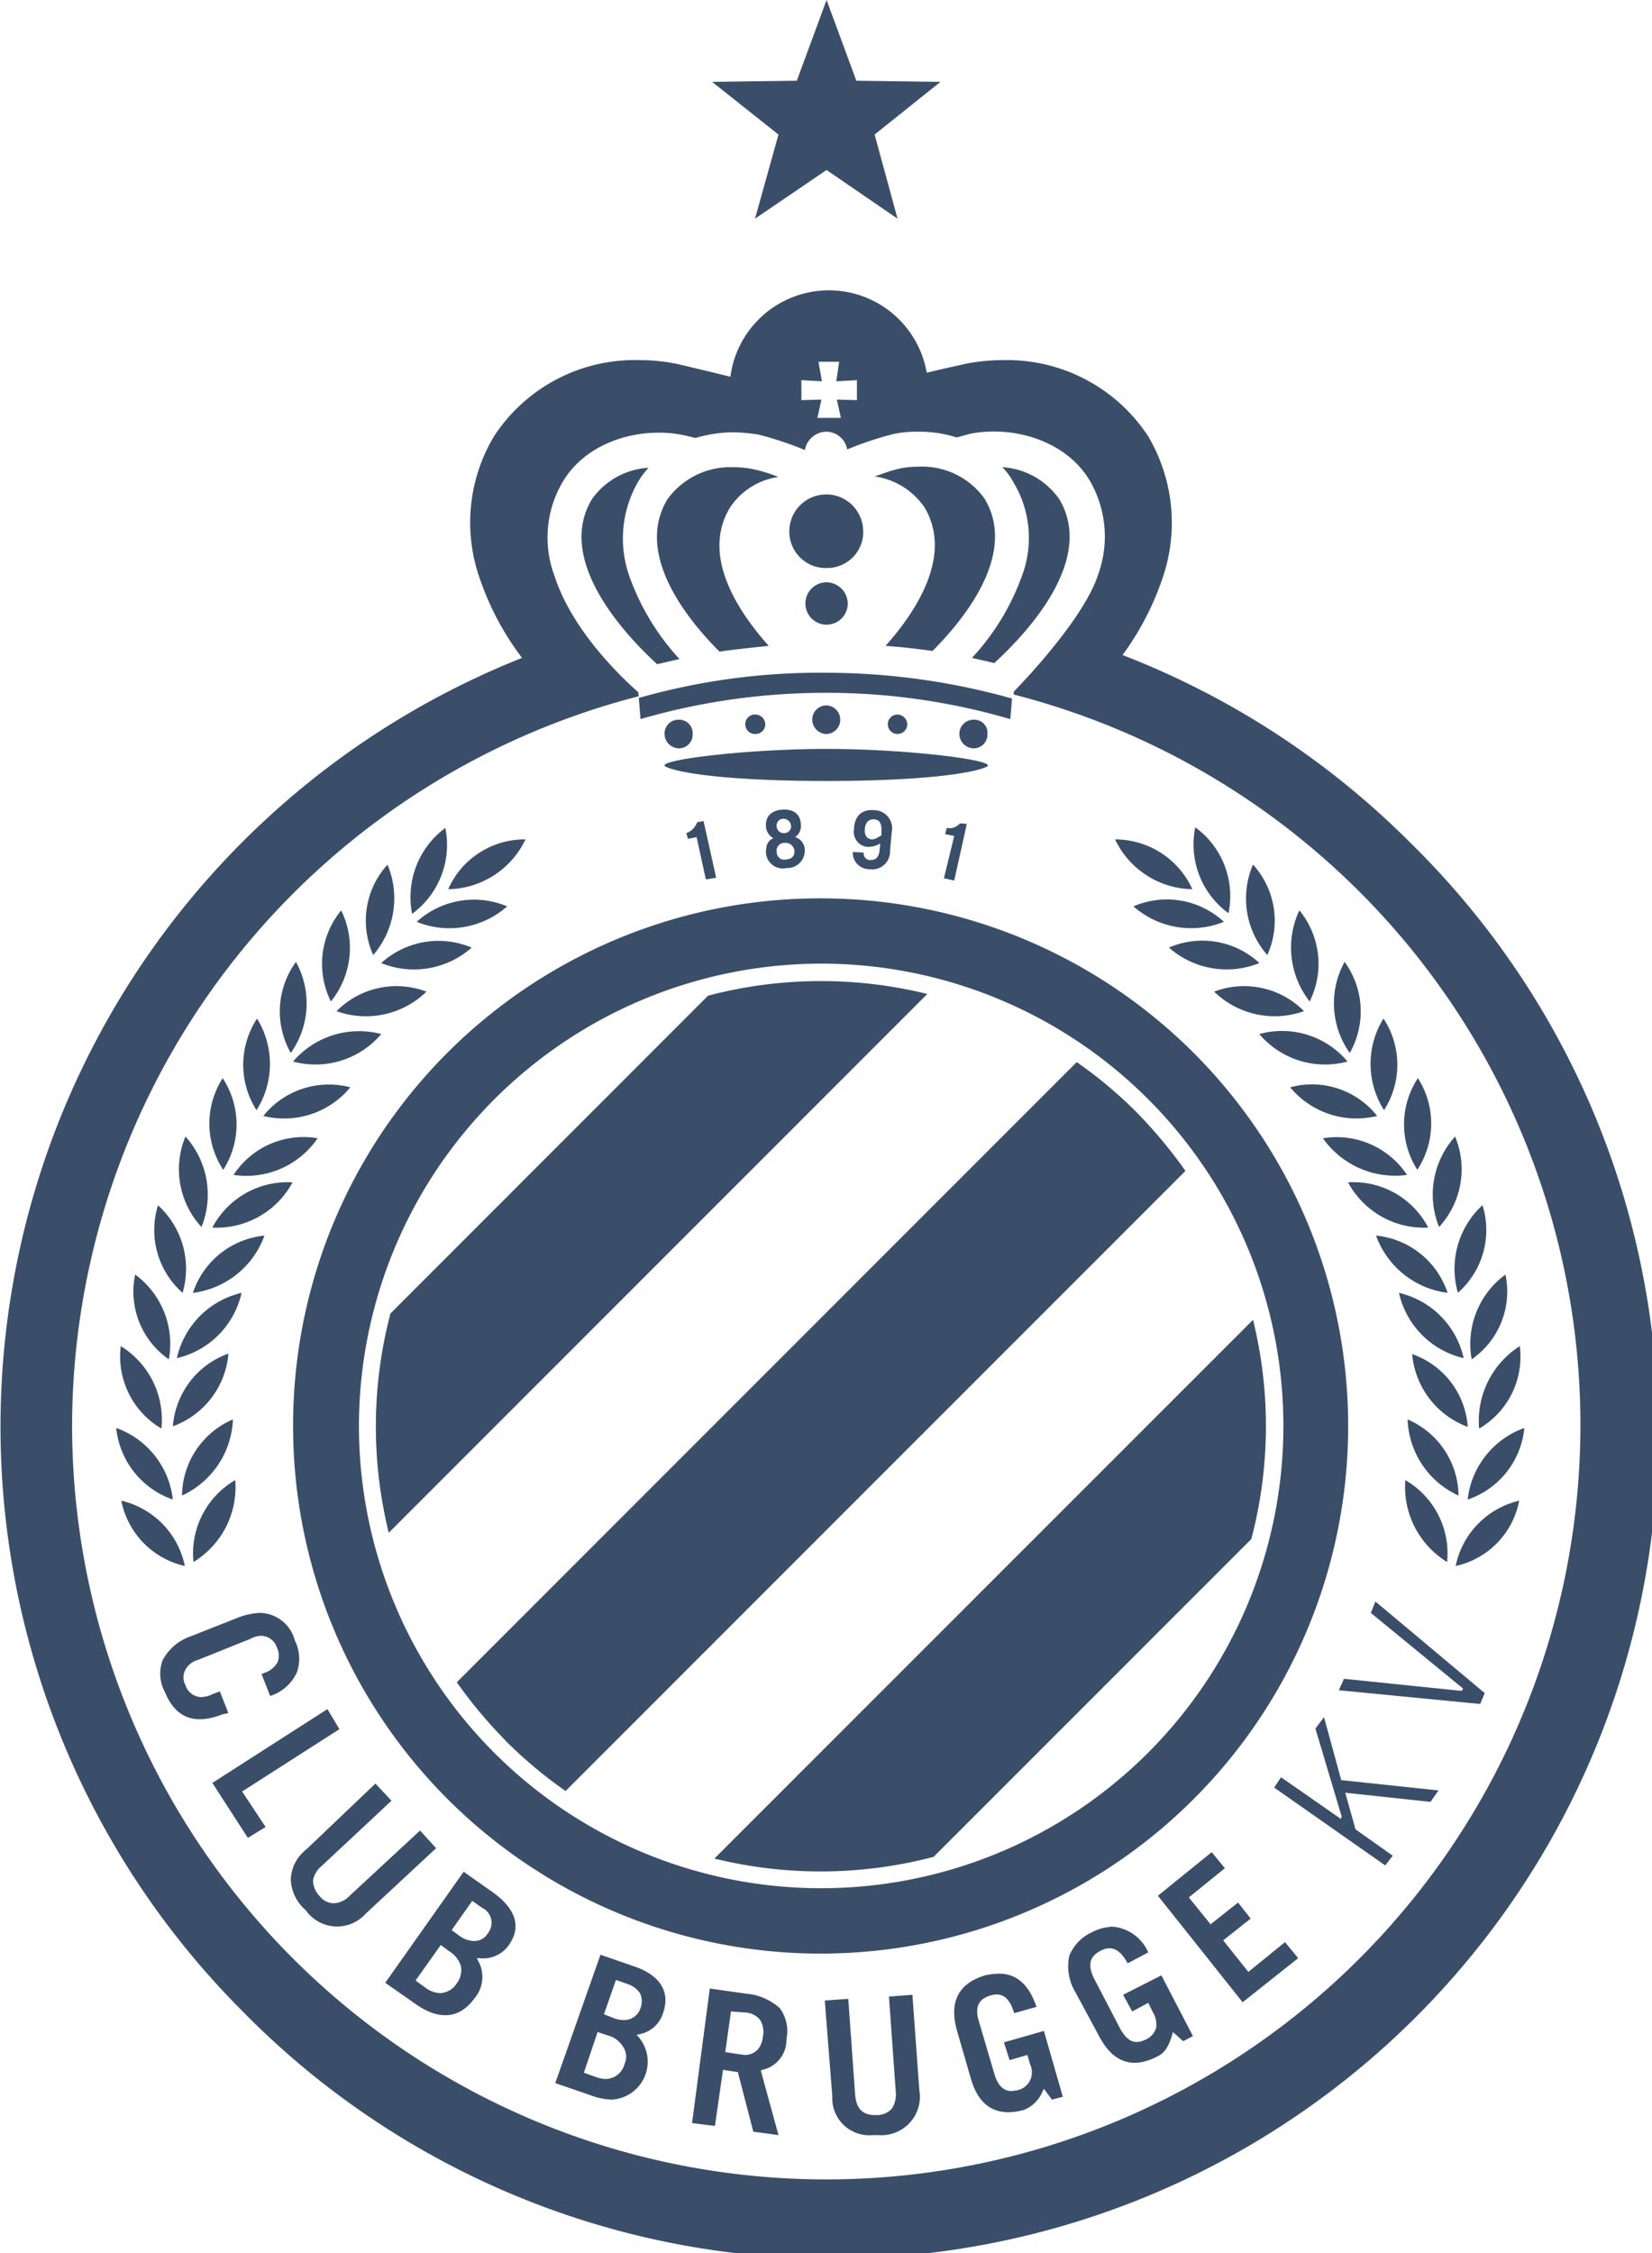 <svg xmlns="http://www.w3.org/2000/svg" width="110" height="150" viewBox="0 0 110 150"><path d="M57.02,5.375,55.038,0,53.056,5.375l-5.641.076,4.421,3.507-1.563,5.6,4.764-3.24,4.726,3.24-1.525-5.6,4.383-3.507ZM74.744,43.609A55.177,55.177,0,0,1,93.877,56.074a55,55,0,1,1-77.755,77.8A55.07,55.07,0,0,1,34.761,43.8a18.654,18.654,0,0,1-2.82-5.3,11.189,11.189,0,0,1,.953-9.454,11.191,11.191,0,0,1,9.681-5.07,12.514,12.514,0,0,1,2.4.229c.191.038,1.792.419,3.659.877a6.613,6.613,0,0,1,13.073-.267c1.028-.25,1.895-.44,2.348-.539h0c.166-.036.276-.06.317-.071a12.811,12.811,0,0,1,2.4-.229,11.239,11.239,0,0,1,9.681,5.07,11.327,11.327,0,0,1,.953,9.454A18.669,18.669,0,0,1,74.744,43.609Zm-21.383-18.3v1.332l1.334-.038-.267,1.22h1.563l-.267-1.22,1.334.038V25.311l-1.372.076.19-1.3H54.5l.229,1.3ZM4.8,94.955A50.217,50.217,0,1,0,67.5,46.239v-.191s4.65-4.689,5.641-7.853a7.408,7.408,0,0,0-.61-6.252c-1.677-2.745-5.3-3.621-8-3.05-.229.076-.534.153-.839.229a8.124,8.124,0,0,0-2.554-.381,7.488,7.488,0,0,0-1.639.152,22.383,22.383,0,0,0-3.087,1.029,1.427,1.427,0,0,0-1.372-1.182,1.479,1.479,0,0,0-1.448,1.22A22.381,22.381,0,0,0,50.5,28.933a11.911,11.911,0,0,0-1.677-.153,9.127,9.127,0,0,0-2.516.381l-.228-.058h0c-.212-.055-.4-.1-.572-.132-2.706-.572-6.327.3-8,3.049a7.275,7.275,0,0,0-.61,6.252c1.067,3.355,3.888,6.29,5.6,7.814l.038.267A50.251,50.251,0,0,0,4.8,94.955Zm47.034-63.2a10.537,10.537,0,0,0-1.753-.534,6.608,6.608,0,0,0-1.22-.114,5.167,5.167,0,0,0-4.421,2.135c-2.135,3.545,1.105,7.776,3.468,10.14,1.067-.153,2.172-.267,3.278-.381h0c-2.173-2.44-4.459-6.061-2.592-9.187A4.642,4.642,0,0,1,51.837,31.754Zm5.641,3.621a2.458,2.458,0,0,0-4.917,0,2.426,2.426,0,0,0,2.516,2.44A2.4,2.4,0,0,0,57.478,35.375ZM43.184,31.144a5.216,5.216,0,0,0-.686.915,7.548,7.548,0,0,0-.61,6.252,16.107,16.107,0,0,0,3.354,5.566l-1.486.343c-2.287-2.1-6.746-6.976-4.345-10.979A4.959,4.959,0,0,1,43.184,31.144Zm24.889,7.128A15.939,15.939,0,0,1,64.719,43.8l1.487.343c2.287-2.1,6.746-6.938,4.307-10.94a5.008,5.008,0,0,0-3.773-2.1,4.106,4.106,0,0,1,.686.915A7.179,7.179,0,0,1,68.074,38.272ZM56.449,40.178a1.432,1.432,0,0,0-1.41-1.41,1.41,1.41,0,1,0,1.41,1.41ZM58.964,43c2.173-2.44,4.459-6.1,2.592-9.225a4.847,4.847,0,0,0-3.316-2.058l.458-.155h0a10.034,10.034,0,0,1,1.255-.378,5.919,5.919,0,0,1,1.182-.114A5.119,5.119,0,0,1,65.558,33.2c2.134,3.545-1.105,7.776-3.468,10.14C61.061,43.189,59.993,43.075,58.964,43Zm4.955,11.817a.9.9,0,0,1-.877.3l-.114.419.61.114-.686,2.821.686.152.839-3.774Zm-10.6.038a.882.882,0,0,1-.381.877.892.892,0,0,1,.648.839,1.16,1.16,0,0,1-1.22,1.22A1.124,1.124,0,0,1,51,56.76c0-.457.114-.8.5-.953a.964.964,0,0,1-.5-.8c-.038-.724.457-1.067,1.105-1.105S53.285,54.13,53.323,54.854Zm-.648.114a.508.508,0,0,0-.534-.458.45.45,0,0,0-.419.534.46.46,0,0,0,.5.419A.451.451,0,0,0,52.675,54.968Zm-.953,1.754a.5.5,0,0,0,.61.5c.419-.038.572-.229.572-.572a.593.593,0,0,0-.648-.534A.508.508,0,0,0,51.722,56.722Zm-5.3-1.982,0,.01a1.182,1.182,0,0,1-.72.714l.114.381.572-.114L47,58.551l.686-.114-.839-3.774Zm10.443.457c.038-.8.457-1.334,1.334-1.258a1.2,1.2,0,0,1,1.182,1.449l-.114,1.258a1.185,1.185,0,0,1-1.372,1.22,1.092,1.092,0,0,1-1.105-1.144l.724.038a.44.44,0,0,0,.419.5c.381,0,.61-.152.648-.762l.038-.343a1.631,1.631,0,0,1-.838.229A1,1,0,0,1,56.868,55.2Zm1.829.419v-.229c.038-.61-.153-.839-.534-.839-.343,0-.534.229-.572.648-.038.458.191.686.5.686a.924.924,0,0,0,.424-.165h0C58.571,55.684,58.633,55.648,58.7,55.616Zm8.156,80.356.381,1.182,1.182-.343.191.648a1.218,1.218,0,0,1-.762,1.677,3.179,3.179,0,0,1-.5.076c-.5,0-.877-.343-1.105-1.067l-1.067-3.622c-.267-.914,0-1.448.8-1.677.762-.229,1.258.153,1.563,1.182l1.486-.419c-.5-1.487-1.334-2.211-2.478-2.211a4.617,4.617,0,0,0-.953.114c-1.753.534-2.4,1.753-1.868,3.659l.915,3.164c.534,1.906,1.715,2.631,3.545,2.135a2.25,2.25,0,0,0,1.258-1.258l.076-.152.534.724.724-.191-1.258-4.383ZM14.636,112.605l.572,1.448-.381.077c-1.868.724-3.125.266-3.85-1.487a2.58,2.58,0,0,1-.153-2.1,3.333,3.333,0,0,1,1.868-1.6l3.087-1.22a4.488,4.488,0,0,1,1.563-.343,2.451,2.451,0,0,1,2.287,1.83,2.736,2.736,0,0,1,.152,2.1,2.915,2.915,0,0,1-1.791,1.6l-.572-1.449.152-.076a1.554,1.554,0,0,0,.915-.724,1.2,1.2,0,0,0-.038-.953,1.125,1.125,0,0,0-1.029-.8,1.461,1.461,0,0,0-.724.191l-3.507,1.41a1.34,1.34,0,0,0-.877.724,1.058,1.058,0,0,0,.038.953,1.125,1.125,0,0,0,1.029.8,1.7,1.7,0,0,0,.762-.191Zm7.966,2.516-.8-1.334L14.141,118.7l2.363,3.66,1.181-.725-1.563-2.363ZM39.983,130.14l2.211.762c1.258.42,2.592,1.334,1.944,3.164a2.05,2.05,0,0,1-1.6,1.372l-.153.039.114.114a2.529,2.529,0,0,1-1.753,4.193,4.284,4.284,0,0,1-1.448-.3l-2.325-.8Zm.343,8.272a1.317,1.317,0,0,0,1.258-.991,1.175,1.175,0,0,0-.114-1.182,1.663,1.663,0,0,0-.991-.724l-.686-.229-.915,2.706.839.3A1.876,1.876,0,0,0,40.326,138.412Zm1.143-3.927a1.14,1.14,0,0,0,1.182-.8,1.264,1.264,0,0,0-.038-.991,1.653,1.653,0,0,0-.838-.61l-.762-.267-.8,2.287.686.267A1.886,1.886,0,0,0,41.469,134.485Zm8.233-1.753-2.439-.343-1.182,8.958,1.525.19.534-3.735.991.152,1.029,3.965,1.677.228-1.182-4.307.114-.038a2.051,2.051,0,0,0,1.6-2.059,2.549,2.549,0,0,0-.457-2.058A3.833,3.833,0,0,0,49.7,132.732Zm1.105,2.821c-.114,1.029-.762,1.258-1.22,1.258a.7.7,0,0,1-.122-.017h0a1.053,1.053,0,0,0-.182-.021l-.991-.153.381-2.706,1.029.076a1.351,1.351,0,0,1,.915.495A1.551,1.551,0,0,1,50.807,135.553Zm8.385-2.631,1.563-.114.457,6.328a2.563,2.563,0,0,1-2.706,3.011h-.381a2.47,2.47,0,0,1-2.706-2.592l-.5-6.366,1.563-.114.457,6.366c.076.991.534,1.41,1.448,1.372a1.334,1.334,0,0,0,.991-.419,1.767,1.767,0,0,0,.267-1.144Zm15.589-.114.61,1.106,1.067-.572.3.61a1.551,1.551,0,0,1,.229,1.029,1.209,1.209,0,0,1-.61.762c-.8.42-1.3.191-1.791-.686L72.838,131.7c-.419-.877-.3-1.449.457-1.83.724-.381,1.3-.076,1.791.839l1.372-.725a2.848,2.848,0,0,0-2.4-1.715,3.4,3.4,0,0,0-1.372.381,2.937,2.937,0,0,0-1.487,1.563,3.341,3.341,0,0,0,.419,2.44l1.563,2.9c.915,1.753,2.211,2.211,3.85,1.372.534-.229.8-.724,1.029-1.487l.038-.152.686.61.648-.343-2.1-4.041Zm16.5-25.426.3-.762,7.28,6.1-.3.724-9.414-.914.343-.763,7.775.8h.076l.076-.153Zm-8.157,23.9-1.677-2.1,1.829-1.449-.839-1.067-1.829,1.448-1.448-1.791,2.4-1.944-.877-1.068-3.583,2.9,5.641,7.091,3.7-2.936-.877-1.067Zm-59.841-5.07,4.688-4.345,1.067,1.181L24.355,127.4a2.552,2.552,0,0,1-4-.229,2.83,2.83,0,0,1-.991-2.02,2.631,2.631,0,0,1,1.029-2.02L25,118.742l1.067,1.144-4.65,4.345a1.607,1.607,0,0,0-.572.953,1.5,1.5,0,0,0,.419,1.029,1.247,1.247,0,0,0,.953.5A1.6,1.6,0,0,0,23.288,126.213ZM88.16,114.32l-.572.763,1.753,5.87-.076.153-.076-.077L85.3,118.323l-.457.686,7.394,5.184.5-.648-2.478-1.753-.686-2.44,5.679.61.534-.762-6.479-.687ZM30.873,124.613l1.944,1.372c1.067.762,2.134,1.982,1.067,3.507a2.084,2.084,0,0,1-1.944.877h-.19l.076.152a2.195,2.195,0,0,1-.229,2.516c-.991,1.372-2.363,1.487-3.926.381l-2.02-1.41Zm-1.563,8.081a1.379,1.379,0,0,0,1.105-.648,1.459,1.459,0,0,0,.267-1.182,1.781,1.781,0,0,0-.762-.953l-.572-.419-1.677,2.363.686.5A1.715,1.715,0,0,0,29.31,132.694Zm2.249-3.469a1.033,1.033,0,0,0,.915-.5,1.111,1.111,0,0,0-.381-1.716l-.648-.457L30.073,128.5l.572.419A1.741,1.741,0,0,0,31.559,129.225Zm66.168-29.39A5.594,5.594,0,0,0,101.5,95.07,5.724,5.724,0,0,0,97.727,99.835Zm-.839-24.168a5.762,5.762,0,0,0-1.067,6.023A5.665,5.665,0,0,0,96.888,75.667ZM97.994,90.5a5.49,5.49,0,0,0,2.249-5.642A5.708,5.708,0,0,0,97.994,90.5ZM94.411,71.779a5.6,5.6,0,0,0-.038,6.1A5.59,5.59,0,0,0,94.411,71.779Zm4.079,23.329a5.53,5.53,0,0,0,2.706-5.489A5.9,5.9,0,0,0,98.489,95.108ZM95.1,81.728a5.609,5.609,0,0,0-5.336-3.011A5.723,5.723,0,0,0,95.1,81.728ZM89.723,70.673a5.68,5.68,0,0,0-5.87-1.83A5.729,5.729,0,0,0,89.723,70.673Zm3.964,7.548a5.627,5.627,0,0,0-5.6-2.44A5.885,5.885,0,0,0,93.687,78.221ZM91.7,74.295a5.533,5.533,0,0,0-5.793-1.906A5.736,5.736,0,0,0,91.7,74.295ZM89.532,64.041a5.7,5.7,0,0,0,.343,6.061A5.6,5.6,0,0,0,89.532,64.041Zm-6.1-6.48a5.711,5.711,0,0,0,.953,6.023A5.55,5.55,0,0,0,83.434,57.561Zm3.087,3.05a5.807,5.807,0,0,0,.686,6.061A5.61,5.61,0,0,0,86.521,60.61Zm5.6,7.2a5.737,5.737,0,0,0,.038,6.1A5.6,5.6,0,0,0,92.124,67.814Zm4.955,18.259a5.551,5.551,0,0,0,1.639-5.832A5.737,5.737,0,0,0,97.079,86.074Zm-5.45-3.812a5.836,5.836,0,0,0,4.764,3.812A5.59,5.59,0,0,0,91.629,82.262ZM81.8,60.8a5.651,5.651,0,0,0-2.211-5.718A5.661,5.661,0,0,0,81.8,60.8Zm2.058,3.316a5.585,5.585,0,0,0-6.022-1.029A5.8,5.8,0,0,0,83.853,64.117ZM13.416,81.69a5.773,5.773,0,0,0-1.067-6.023A5.666,5.666,0,0,0,13.416,81.69ZM11.244,90.5A5.736,5.736,0,0,0,9,84.854,5.488,5.488,0,0,0,11.244,90.5Zm3.583-18.717a5.59,5.59,0,0,0,.038,6.1A5.6,5.6,0,0,0,14.827,71.779ZM10.748,95.108a5.753,5.753,0,0,0-2.706-5.489A5.566,5.566,0,0,0,10.748,95.108Zm3.392-13.38a5.723,5.723,0,0,0,5.336-3.011A5.648,5.648,0,0,0,14.141,81.728Zm5.374-11.055a5.73,5.73,0,0,0,5.87-1.83A5.779,5.779,0,0,0,19.515,70.674Zm-3.964,7.548a5.749,5.749,0,0,0,5.6-2.44A5.562,5.562,0,0,0,15.551,78.221Zm1.982-3.926a5.714,5.714,0,0,0,5.794-1.906A5.6,5.6,0,0,0,17.533,74.295Zm2.173-10.254a5.6,5.6,0,0,0-.343,6.061A5.7,5.7,0,0,0,19.706,64.041Zm6.1-6.48a5.55,5.55,0,0,0-.953,6.023A5.79,5.79,0,0,0,25.8,57.561Zm-3.087,3.05a5.61,5.61,0,0,0-.686,6.061A5.65,5.65,0,0,0,22.717,60.61Zm-5.6,7.2a5.6,5.6,0,0,0-.038,6.1A5.737,5.737,0,0,0,17.114,67.814ZM12.159,86.074a5.718,5.718,0,0,0-1.639-5.832A5.576,5.576,0,0,0,12.159,86.074Zm.686,0a5.836,5.836,0,0,0,4.764-3.812A5.59,5.59,0,0,0,12.845,86.074ZM29.653,55.121a5.724,5.724,0,0,0-2.211,5.718A5.692,5.692,0,0,0,29.653,55.121Zm.191,4.079a5.8,5.8,0,0,0,5.146-3.316A5.567,5.567,0,0,0,29.844,59.2Zm-4.46,4.918a5.8,5.8,0,0,0,6.022-1.029A5.658,5.658,0,0,0,25.385,64.117Zm2.363-2.745a5.8,5.8,0,0,0,6.022-1.029A5.658,5.658,0,0,0,27.748,61.372Zm-5.336,5.947a5.775,5.775,0,0,0,5.984-1.3A5.607,5.607,0,0,0,22.411,67.319Zm-10.9,27.636a5.643,5.643,0,0,0,3.7-4.841A5.6,5.6,0,0,0,11.511,94.955Zm.267-4.536a5.744,5.744,0,0,0,4.307-4.346A5.739,5.739,0,0,0,11.778,90.42Zm-3.7,9.492a5.557,5.557,0,0,0,4.231,4.346A5.623,5.623,0,0,0,8.08,99.911Zm3.43-.076A5.724,5.724,0,0,0,7.737,95.07,5.653,5.653,0,0,0,11.511,99.835Zm.61-.267a5.838,5.838,0,0,0,3.392-5.07A5.583,5.583,0,0,0,12.12,99.568Zm.763,4.422a5.823,5.823,0,0,0,2.782-5.451A5.638,5.638,0,0,0,12.883,103.99ZM79.394,59.2a5.652,5.652,0,0,0-5.146-3.316A5.8,5.8,0,0,0,79.394,59.2Zm2.1,2.173a5.585,5.585,0,0,0-6.022-1.029A5.812,5.812,0,0,0,81.49,61.372Zm5.336,5.947a5.607,5.607,0,0,0-5.984-1.3A5.775,5.775,0,0,0,86.826,67.319Zm7.2,22.834a5.692,5.692,0,0,0,3.7,4.841A5.519,5.519,0,0,0,94.03,90.152Zm3.43.267a5.739,5.739,0,0,0-4.307-4.346A5.744,5.744,0,0,0,97.46,90.42Zm-.534,13.837a5.506,5.506,0,0,0,4.231-4.346A5.623,5.623,0,0,0,96.926,104.257Zm-3.2-9.759a5.79,5.79,0,0,0,3.392,5.07A5.583,5.583,0,0,0,93.725,94.5Zm-.152,4.041a5.863,5.863,0,0,0,2.782,5.451A5.638,5.638,0,0,0,93.573,98.539ZM55.038,49.86c-5.412,0-11.549.762-10.71,1.182s4.193.953,10.71.953c6.48,0,9.834-.534,10.672-.953C66.511,50.623,60.413,49.86,55.038,49.86Zm-.953-1.944a.944.944,0,0,1,.953-.953.954.954,0,0,1,0,1.906A.968.968,0,0,1,54.085,47.916Zm10.748,0a.943.943,0,0,0-.953.953.968.968,0,0,0,.953.953.912.912,0,0,0,.915-.953A.871.871,0,0,0,64.834,47.916Zm-20.582.953a.921.921,0,0,1,.953-.953.891.891,0,0,1,.915.953.912.912,0,0,1-.915.953A.968.968,0,0,1,44.252,48.869Zm15.513-1.3a.648.648,0,1,0,.648.648A.667.667,0,0,0,59.765,47.573Zm-10.139.648a.642.642,0,0,1,.648-.648.675.675,0,0,1,.686.648.652.652,0,0,1-.686.648A.642.642,0,0,1,49.626,48.221Zm-7.089-1.754.114,1.41A44.152,44.152,0,0,1,55,46.125a43.418,43.418,0,0,1,12.273,1.753l.114-1.372A45.856,45.856,0,0,0,55,44.79,43.912,43.912,0,0,0,42.536,46.467ZM54.657,59.809A35.127,35.127,0,1,1,19.515,94.917,35.089,35.089,0,0,1,54.657,59.809ZM23.9,94.917A30.778,30.778,0,1,0,54.7,64.155,30.811,30.811,0,0,0,23.9,94.917Zm2.1-7.472a29.585,29.585,0,0,0-.114,14.6L61.746,66.175a29.576,29.576,0,0,0-14.6.114Zm7.7,28.475A31.428,31.428,0,0,1,30.416,112L71.695,70.712A28.875,28.875,0,0,1,75.62,73.99a32.073,32.073,0,0,1,3.316,3.964L37.658,119.238A29.555,29.555,0,0,1,33.694,115.921Zm49.74-28.056L47.568,123.736a29.585,29.585,0,0,0,14.6-.115L83.32,102.465A29.587,29.587,0,0,0,83.434,87.865Z" fill="#3a4e69" fill-rule="evenodd"/></svg>